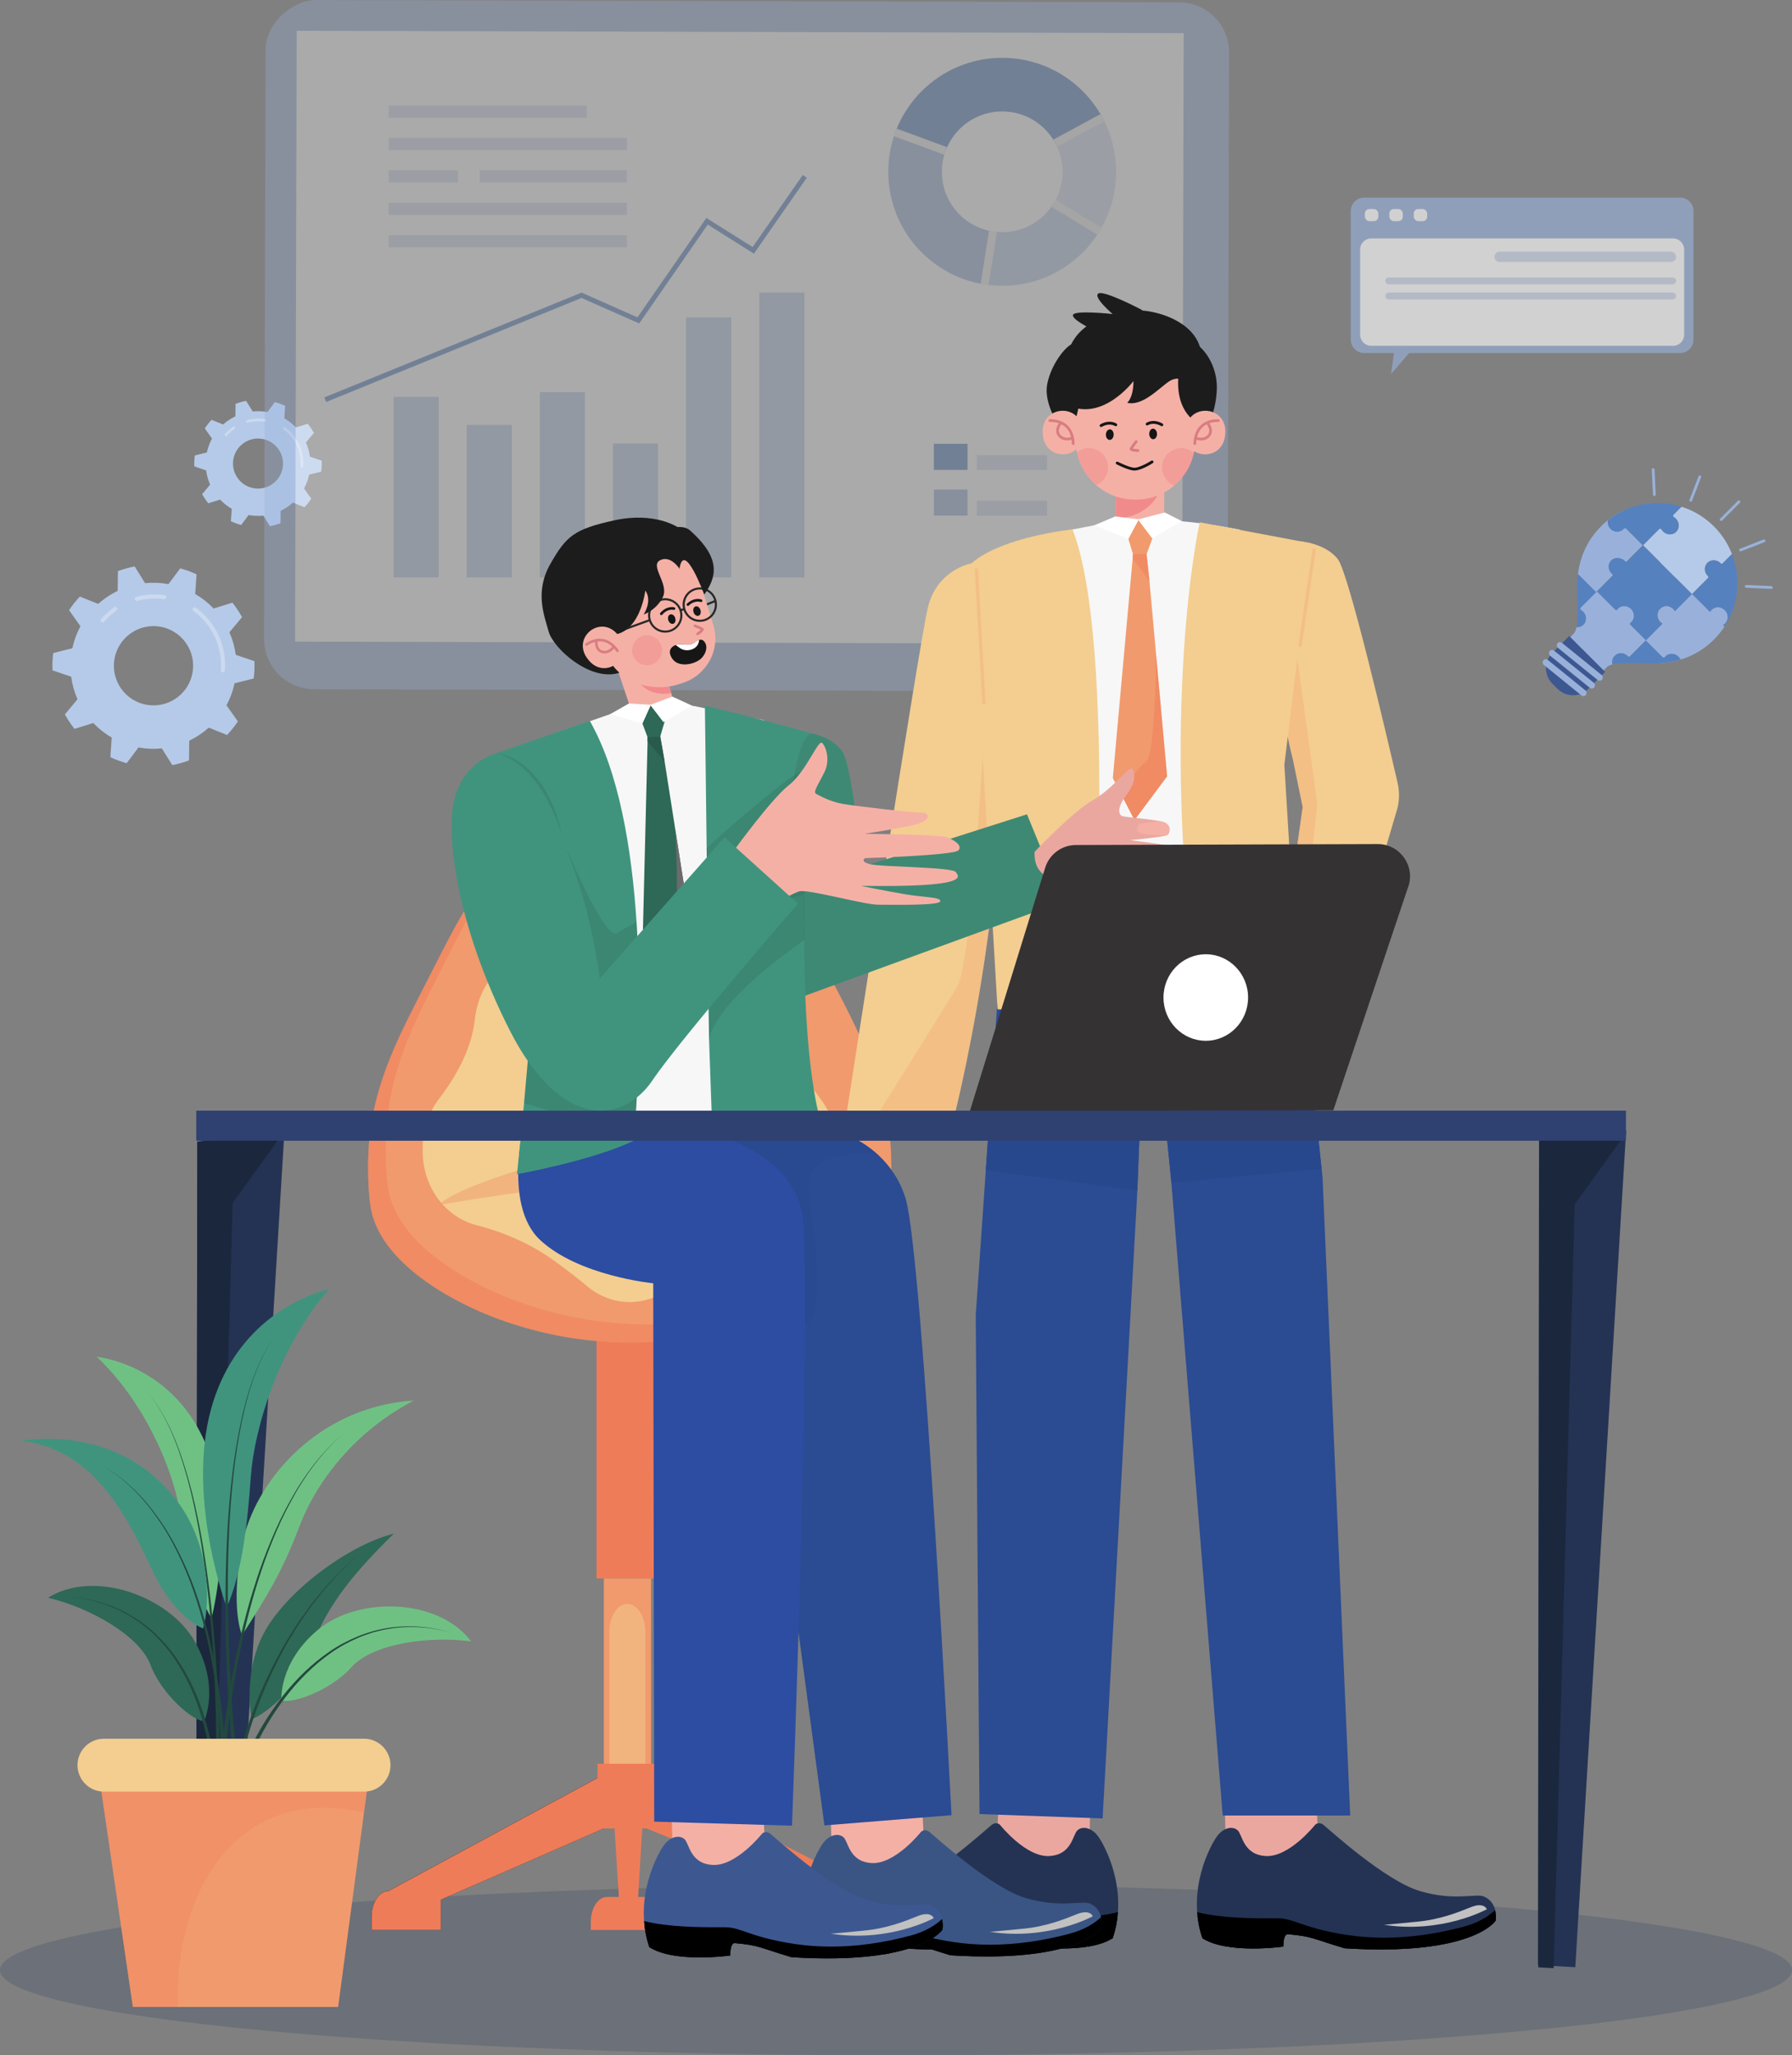 <?xml version="1.0" encoding="UTF-8"?>
<svg xmlns="http://www.w3.org/2000/svg" xmlns:xlink="http://www.w3.org/1999/xlink" viewBox="0 0 380.39 436.15">
  <rect x="0" y="0" width="380.39" height="436.15" fill="#808080" stroke="none"/>
  <defs>
    <style>
      .cls-1 {
        fill: #c1c1c1;
      }

      .cls-1, .cls-2, .cls-3, .cls-4, .cls-5, .cls-6, .cls-7, .cls-8, .cls-9, .cls-10, .cls-11, .cls-12, .cls-13, .cls-14, .cls-15, .cls-16, .cls-17, .cls-18, .cls-19, .cls-20, .cls-21, .cls-22, .cls-23, .cls-24, .cls-25, .cls-26, .cls-27, .cls-28, .cls-29, .cls-30, .cls-31, .cls-32, .cls-33, .cls-34, .cls-35, .cls-36, .cls-37, .cls-38, .cls-39, .cls-40 {
        stroke-width: 0px;
      }

      .cls-2 {
        fill: #f18a8b;
      }

      .cls-41 {
        opacity: .5;
      }

      .cls-3 {
        fill: #353234;
      }

      .cls-4 {
        fill: #295b4c;
      }

      .cls-5 {
        fill: #ef7c59;
      }

      .cls-6 {
        fill: #6fc183;
      }

      .cls-42 {
        isolation: isolate;
      }

      .cls-7 {
        fill: #3a5584;
      }

      .cls-43 {
        opacity: .33;
      }

      .cls-8 {
        fill: #f3ce90;
      }

      .cls-9 {
        fill: #f7f7f7;
      }

      .cls-11 {
        fill: #1b273d;
      }

      .cls-44 {
        opacity: .64;
      }

      .cls-12 {
        fill: #d87d82;
      }

      .cls-13 {
        fill: #28488e;
      }

      .cls-14 {
        fill: none;
      }

      .cls-15 {
        fill: #6b6b6b;
      }

      .cls-16 {
        fill: #ddd;
      }

      .cls-17 {
        fill: #3d5891;
      }

      .cls-45 {
        clip-path: url(#clippath-1);
      }

      .cls-18 {
        fill: #161616;
      }

      .cls-19 {
        fill: #132c54;
      }

      .cls-20 {
        fill: #2c4da2;
      }

      .cls-21 {
        fill: #545454;
      }

      .cls-22 {
        fill: #40947e;
      }

      .cls-23 {
        fill: #99b1da;
      }

      .cls-46 {
        opacity: .19;
      }

      .cls-24 {
        fill: #fff;
      }

      .cls-47 {
        opacity: .3;
      }

      .cls-25 {
        fill: #22493d;
      }

      .cls-26 {
        fill: #3e8974;
      }

      .cls-27 {
        fill: #243354;
      }

      .cls-28 {
        fill: #2f4171;
      }

      .cls-48 {
        clip-path: url(#clippath);
      }

      .cls-29 {
        fill: #f1f1f1;
      }

      .cls-30 {
        fill: #eaa7a0;
      }

      .cls-31 {
        fill: #444;
      }

      .cls-49 {
        mix-blend-mode: overlay;
      }

      .cls-32 {
        fill: #282828;
      }

      .cls-33 {
        fill: #d1dbed;
      }

      .cls-34 {
        fill: #1c1c1c;
      }

      .cls-35 {
        fill: #f5b0a6;
      }

      .cls-36 {
        fill: #b5cae8;
      }

      .cls-37 {
        fill: #5681bf;
      }

      .cls-38 {
        fill: #2b4b93;
      }

      .cls-39 {
        fill: #2e6857;
      }

      .cls-40 {
        fill: #f19a6d;
      }
    </style>
    <clipPath id="clippath">
      <path class="cls-14" d="M339.81,111.73c6.62-6.64,17.36-6.65,24-.03,6.64,6.62,6.65,17.36.03,24-2.64,2.65-5.93,4.24-9.36,4.78h0c-4.29.87-11.66-.65-13.4,1.1l-1.99,2c-.4.4-1.04.4-1.44,0l-1.93-1.93-1.77-1.77-1.93-1.93c-.4-.4-.4-1.04,0-1.44l1.99-2c1.74-1.75.2-9.11,1.06-13.41h0c.53-3.43,2.11-6.73,4.75-9.37Z"></path>
    </clipPath>
    <clipPath id="clippath-1">
      <path class="cls-14" d="M212.74,12.27c-13.36,0-24.19,10.83-24.19,24.19s10.83,24.19,24.19,24.19,24.19-10.83,24.19-24.19-10.83-24.19-24.19-24.19ZM212.74,49.27c-7.08,0-12.81-5.74-12.81-12.81s5.74-12.81,12.81-12.81,12.81,5.74,12.81,12.81-5.74,12.81-12.81,12.81Z"></path>
    </clipPath>
  </defs>
  <g class="cls-42">
    <g id="Layer_2" data-name="Layer 2">
      <g id="Layer_1-2" data-name="Layer 1">
        <g>
          <g>
            <path class="cls-36" d="M66.63,91.87c-.24-.44-.51-.87-.81-1.29-.16-.22-.32-.44-.49-.65l-2.52.78c-.74-.78-1.57-1.43-2.46-1.95l.18-2.63c-.71-.33-1.44-.6-2.18-.81l-1.58,2.12c-1.03-.19-2.08-.23-3.13-.13l-1.4-2.24c-.76.14-1.51.35-2.24.63l-.03,2.64c-.55.27-1.09.58-1.61.94-.35.25-.69.51-1,.8l-2.45-.99c-.54.57-1.02,1.18-1.44,1.82l1.53,2.16c-.5.93-.87,1.92-1.09,2.94l-2.56.64c-.1.77-.13,1.55-.1,2.32l2.5.85c.14,1.03.42,2.04.85,3.02l-1.69,2.02c.24.44.51.87.81,1.29.16.22.32.44.49.65l2.52-.78c.74.78,1.57,1.43,2.46,1.95l-.18,2.63c.71.33,1.44.6,2.18.81l1.58-2.12c1.03.19,2.08.23,3.13.13l1.4,2.24c.76-.14,1.51-.35,2.24-.63l.03-2.64c.55-.27,1.09-.58,1.61-.94.35-.25.69-.51,1-.8l2.45.99c.54-.57,1.02-1.18,1.44-1.82l-1.53-2.16c.5-.93.87-1.92,1.09-2.94l2.56-.64c.1-.77.13-1.55.1-2.32l-2.5-.85c-.14-1.03-.42-2.04-.85-3.02l1.69-2.02ZM57.83,102.71c-2.4,1.69-5.71,1.12-7.4-1.28-1.69-2.4-1.12-5.71,1.28-7.4,2.4-1.69,5.71-1.12,7.4,1.28s1.12,5.71-1.28,7.4Z"></path>
            <g class="cls-47">
              <path class="cls-24" d="M64.22,99.21c-.05.04-.11.05-.18.05-.15-.01-.26-.14-.25-.29.16-2.06-.4-4.13-1.6-5.82-.57-.81-1.27-1.51-2.06-2.09-.12-.09-.15-.26-.06-.38.09-.12.26-.15.38-.06.85.61,1.58,1.36,2.19,2.22,1.27,1.8,1.87,3.99,1.7,6.18,0,.08-.05.16-.12.2Z"></path>
            </g>
            <g class="cls-47">
              <path class="cls-24" d="M56.37,89.42c-.05.04-.12.06-.2.05-1.21-.17-2.42-.1-3.59.22-.15.04-.3-.05-.34-.19-.04-.15.05-.3.19-.34,1.24-.34,2.53-.42,3.81-.24.15.02.25.16.23.31-.01.08-.05.14-.11.19Z"></path>
            </g>
            <g class="cls-47">
              <path class="cls-24" d="M48.12,92.52c-.1.07-.24.07-.34-.02-.11-.1-.13-.27-.03-.39.51-.59,1.09-1.12,1.73-1.57.12-.09.29-.06.38.07s.06.29-.07.38c-.6.43-1.15.92-1.63,1.48-.02.02-.03.03-.05.05Z"></path>
            </g>
          </g>
          <g>
            <path class="cls-36" d="M51.38,130.96c-.38-.7-.81-1.38-1.28-2.05-.25-.35-.5-.69-.77-1.02l-3.99,1.24c-1.17-1.23-2.48-2.26-3.9-3.08l.28-4.17c-1.12-.53-2.28-.95-3.46-1.28l-2.5,3.35c-1.63-.3-3.3-.37-4.96-.2l-2.22-3.55c-1.2.23-2.39.56-3.55,1l-.05,4.19c-.88.42-1.73.92-2.55,1.5-.56.39-1.09.82-1.59,1.26l-3.89-1.56c-.85.91-1.62,1.87-2.29,2.89l2.42,3.42c-.8,1.47-1.37,3.04-1.72,4.66l-4.06,1.02c-.16,1.22-.21,2.45-.15,3.68l3.96,1.34c.21,1.63.66,3.24,1.34,4.79l-2.68,3.21c.38.7.81,1.38,1.28,2.05.25.35.5.69.77,1.02l3.99-1.24c1.17,1.23,2.48,2.26,3.9,3.08l-.28,4.17c1.12.53,2.28.95,3.46,1.28l2.5-3.35c1.63.3,3.3.37,4.96.2l2.22,3.55c1.2-.23,2.39-.56,3.55-1l.05-4.19c.88-.42,1.73-.92,2.55-1.5.56-.39,1.09-.82,1.59-1.26l3.89,1.56c.85-.91,1.62-1.87,2.29-2.89l-2.42-3.42c.8-1.47,1.37-3.04,1.72-4.66l4.06-1.02c.16-1.22.21-2.45.15-3.68l-3.96-1.34c-.21-1.63-.66-3.24-1.34-4.79l2.68-3.21ZM37.43,148.15c-3.8,2.68-9.04,1.77-11.72-2.03-2.68-3.8-1.77-9.04,2.03-11.72,3.8-2.68,9.04-1.77,11.72,2.03,2.68,3.8,1.77,9.04-2.03,11.72Z"></path>
            <g class="cls-47">
              <path class="cls-24" d="M47.55,142.6c-.08.06-.18.09-.28.08-.24-.02-.42-.23-.4-.47.26-3.27-.64-6.55-2.53-9.23-.91-1.29-2.01-2.4-3.27-3.31-.19-.14-.24-.41-.1-.61.14-.19.41-.24.6-.1,1.34.97,2.51,2.15,3.47,3.51,2.01,2.85,2.96,6.33,2.69,9.8-.01.13-.08.25-.18.32Z"></path>
            </g>
            <g class="cls-47">
              <path class="cls-24" d="M35.12,127.08c-.09.06-.2.09-.31.07-1.92-.27-3.83-.15-5.69.35-.23.06-.47-.07-.53-.3-.06-.23.07-.47.3-.53,1.97-.54,4-.66,6.04-.38.24.03.4.25.37.49-.02.12-.09.23-.18.29Z"></path>
            </g>
            <g class="cls-47">
              <path class="cls-24" d="M22.05,132c-.16.11-.38.11-.53-.03-.18-.16-.2-.43-.05-.61.8-.93,1.72-1.77,2.74-2.49.2-.14.47-.09.6.1s.09.47-.1.6c-.96.67-1.83,1.46-2.58,2.34-.02.03-.05.05-.08.07Z"></path>
            </g>
          </g>
          <g>
            <g>
              <g>
                <path class="cls-23" d="M369.13,106.48l-3.77,3.78,3.77-3.78Z"></path>
                <path class="cls-23" d="M365.36,110.54c-.07,0-.15-.03-.21-.08-.11-.11-.11-.3,0-.41l3.77-3.78c.11-.11.3-.11.41,0,.11.11.11.3,0,.41l-3.77,3.78c-.06.06-.13.09-.21.09Z"></path>
              </g>
              <g>
                <g>
                  <path class="cls-23" d="M374.44,114.77l-4.97,1.93,4.97-1.93Z"></path>
                  <path class="cls-23" d="M369.47,117c-.12,0-.23-.07-.27-.19-.06-.15.02-.32.17-.38l4.97-1.93c.15-.06.32.02.38.17.06.15-.02.32-.17.38l-4.97,1.93s-.07.02-.11.02Z"></path>
                </g>
                <g>
                  <path class="cls-23" d="M376.01,124.67l-5.33-.24,5.33.24Z"></path>
                  <path class="cls-23" d="M376.01,124.96s0,0-.01,0l-5.33-.24c-.16,0-.28-.14-.28-.3,0-.16.15-.28.3-.28l5.33.24c.16,0,.28.14.28.3,0,.16-.14.28-.29.28Z"></path>
                </g>
                <g>
                  <path class="cls-23" d="M360.82,101.19l-1.92,4.98,1.92-4.98Z"></path>
                  <path class="cls-23" d="M358.9,106.46s-.07,0-.1-.02c-.15-.06-.22-.23-.17-.38l1.92-4.98c.06-.15.23-.22.38-.17.15.06.22.23.17.38l-1.92,4.98c-.04.12-.15.19-.27.19Z"></path>
                </g>
                <g>
                  <path class="cls-23" d="M350.91,99.64l.25,5.33-.25-5.33Z"></path>
                  <path class="cls-23" d="M351.17,105.26c-.15,0-.28-.12-.29-.28l-.25-5.33c0-.16.12-.3.28-.3.16,0,.3.12.3.28l.25,5.33c0,.16-.12.3-.28.3,0,0,0,0-.01,0Z"></path>
                </g>
              </g>
            </g>
            <g class="cls-48">
              <path class="cls-37" d="M318.62,125.79l3.7-3.71c.14-.14.13-.36-.02-.47-.2-.16-.37-.36-.51-.61-.36-.67-.29-1.54.18-2.18.79-1.07,2.26-1.19,3.12-.33.05.05.1.11.15.17.11.15.33.15.47.02l3.7-3.71,3.56,3.54s0,0,0,0c.11.11.29.1.4-.02.13-.14.27-.27.45-.37.84-.52,1.93-.41,2.57.29.71.78.66,2.02-.13,2.81-.03.03-.05.05-.08.07-.12.11-.12.29-.02.4h0s3.59,3.58,3.59,3.58l-3.7,3.71c-.14.14-.13.35.01.47.17.14.32.31.44.53.42.76.23,1.94-.43,2.55-.82.76-2.07.77-2.84.01-.04-.04-.08-.09-.12-.13-.12-.14-.33-.15-.47-.02-.67.67-2.86,2.87-3.7,3.71-.26.27-.2-.21-.45-.46l-9.42-9.39-.46-.46Z"></path>
              <path class="cls-23" d="M332.5,107.92c.2-.05.41-.05.62,0,.76.16,1.25.58,1.53,1.08l.26-.26,3.39-3.4,3.83,3.82c.25-.49.73-.88,1.48-1.01.2-.04.42-.02.62.04,1.7.51,2.08,2.37,1.08,3.37-.13.14-.29.24-.45.33l3.83,3.82-9.88,9.92h0s-3.82-3.81-3.82-3.81c-.27.49-.76.89-1.62.96-.2.02-.41,0-.61-.08-1.56-.57-1.89-2.35-.92-3.32.12-.12.26-.22.41-.31l-3.82-3.81,3.39-3.4.21-.28c-.15-.09-.29-.2-.42-.32-1.04-1.04-.76-2.89.92-3.33Z"></path>
              <path class="cls-36" d="M362.57,122.26s-.05-.05-.07-.07c-.76-.76-.81-1.95-.13-2.7.61-.67,1.66-.78,2.46-.29.17.1.31.22.43.36.1.11.28.12.38.01l3.4-3.41-3.31-3.31c-.12-.12-.11-.3.02-.4.13-.1.26-.22.37-.36.53-.69.5-1.71-.08-2.41-.76-.94-2.12-1.02-2.91-.23-.07.07-.13.14-.18.21-.09.13-.28.13-.4.01l-3.89-3.88-3.44,3.45c-.14.14-.09.38.09.48.17.1.33.22.47.37.77.8.77,2.08,0,2.8-.75.7-1.96.66-2.73-.11-.14-.14-.26-.29-.35-.46-.1-.18-.34-.21-.48-.07l-3.44,3.45,3.55,3.55c.13.13.13.34-.01.45-.16.13-.31.3-.43.51-.4.73-.21,1.86.42,2.45.79.73,1.99.73,2.72,0,.04-.04.08-.09.12-.13.11-.14.32-.15.45-.01l3.55,3.55,3.43-3.44c.1-.1.1-.28-.02-.38Z"></path>
              <path class="cls-37" d="M355.77,110.1c-.14-.15-.3-.27-.47-.37-.18-.1-.23-.34-.09-.48l3.44-3.45-3.52-3.52c-.13-.13-.12-.34.02-.45.19-.15.36-.34.49-.59.35-.65.28-1.48-.18-2.09-.76-1.02-2.17-1.14-3-.31-.05.05-.1.11-.14.16-.11.14-.32.15-.45.02l-3.59-3.58-3.44,3.44c-.14.14-.09.37.08.48.24.14.46.34.64.59.51.72.5,1.69-.03,2.35-.73.91-2.08.93-2.92.09-.13-.13-.23-.26-.32-.41-.11-.18-.34-.22-.48-.08l-3.43,3.44,3.55,3.55c.13.13.13.34-.01.45-.16.13-.31.3-.43.51-.43.78-.26,1.82.42,2.45.79.73,1.99.73,2.72,0,.04-.04.08-.09.12-.13.11-.14.32-.15.45-.01l3.55,3.55,3.44-3.45c.14-.14.38-.11.48.07.09.16.21.32.35.46.77.77,1.98.81,2.73.11.77-.72.78-2.01,0-2.8Z"></path>
              <path class="cls-37" d="M379.47,126.26l-3.6-3.28c-.13-.13-.12-.34.02-.45.19-.15.36-.34.49-.59.35-.65.28-1.48-.18-2.09-.76-1.02-2.17-1.14-3-.31-.05.05-.1.11-.14.16-.11.14-.32.15-.45.02l-3.56-3.55-3.4,3.41s0,0,0,0c-.1.1-.28.1-.38-.01-.12-.13-.26-.25-.43-.36-.8-.5-1.85-.38-2.46.29-.68.75-.63,1.94.13,2.7.02.02.05.05.07.07.11.1.12.28.02.38h0s-3.43,3.44-3.43,3.44l3.55,3.55c.13.13.13.34-.01.45-.16.13-.31.3-.43.51-.4.73-.21,1.86.42,2.45.79.73,1.99.74,2.72,0,.04-.04.08-.08.12-.13.11-.14.32-.15.45-.02.64.64,2.73,2.72,3.54,3.53.25.25.21-.18.46-.42l9.01-9.03c.24-.24.74-.46.48-.71Z"></path>
              <path class="cls-37" d="M344.41,118.63c.22.12.39.28.53.45.12.14.33.16.45.03l3.38-3.39,10.39,10.36-3.51,3.89c-.13.13-.21-.38-.33-.53-.16-.2-.36-.37-.61-.51-.66-.38-1.49-.35-2.09.08-.99.71-1.03,2.12-.17,2.99.05.05.68.14.74.19.15.12-.41.29-.53.42l-3.39,3.4-3.56-3.54c-.13-.13-.34-.12-.45.01-.13.16-.3.31-.51.43-.78.43-1.81.27-2.45-.42-.73-.79-.74-1.99-.01-2.72.04-.04.08-.08.13-.12.14-.11.14-.32.01-.45l-3.56-3.54,3.38-3.39c.12-.13.11-.33-.04-.45-.05-.04-.09-.08-.14-.12-.77-.76-.82-1.97-.13-2.72.6-.66,1.63-.78,2.43-.31Z"></path>
              <path class="cls-23" d="M353.37,128.65c.2-.05.41-.05.62,0,.76.16,1.25.58,1.53,1.08l.26-.26,3.39-3.4,3.83,3.82c.25-.49.73-.88,1.48-1.01.2-.04.42-.02.62.04,1.7.51,2.08,2.37,1.08,3.37-.13.14-.29.24-.45.33l3.83,3.82-9.88,9.92h0l-3.82-3.81c-.27.49-.76.89-1.62.96-.2.02-.41,0-.61-.08-1.56-.57-1.89-2.35-.92-3.32.12-.12.26-.22.41-.31l-3.82-3.81,3.39-3.4.21-.28c-.15-.09-.29-.2-.42-.32-1.04-1.04-.76-2.89.92-3.33Z"></path>
              <path class="cls-23" d="M342.89,141.98s-.05-.05-.07-.07c-.76-.76-.81-1.95-.13-2.7.61-.67,1.66-.78,2.46-.29.17.1.31.22.43.36.1.11.28.12.38.01l3.4-3.41-3.31-3.31c-.12-.12-.11-.3.02-.4.13-.1.26-.22.37-.36.53-.69.5-1.71-.08-2.41-.76-.94-2.12-1.02-2.91-.22-.07.07-.13.14-.18.21-.09.13-.28.13-.4.01l-3.89-3.88-3.44,3.45c-.14.14-.09.38.09.48.17.1.33.22.47.37.77.8.77,2.08,0,2.8-.75.7-1.96.66-2.73-.11-.14-.14-.26-.29-.35-.46-.1-.18-.34-.21-.48-.07l-3.44,3.45,3.55,3.55c.13.13.13.34-.01.45-.16.13-.31.3-.43.51-.4.73-.21,1.86.42,2.45.79.73,1.99.73,2.72,0,.04-.04.08-.09.12-.13.11-.14.32-.15.45-.01l3.55,3.55,3.43-3.44c.1-.1.1-.28-.02-.38Z"></path>
              <path class="cls-37" d="M359.67,146.18l-3.48-3.47c-.13-.13-.12-.34.02-.45.19-.15.36-.34.49-.59.35-.65.28-1.48-.18-2.09-.76-1.02-2.17-1.14-3-.31-.05.05-.1.11-.14.16-.11.14-.32.15-.45.02l-3.56-3.55-3.4,3.41s0,0,0,0c-.1.1-.28.1-.38-.01-.12-.13-.26-.25-.43-.36-.8-.5-1.85-.38-2.46.29-.68.75-.63,1.94.13,2.7.02.02.05.05.07.07.11.1.12.28.02.38h0l-3.43,3.44,3.55,3.55c.13.13.13.34-.01.45-.16.13-.31.3-.43.51-.4.73-.21,1.86.42,2.45.79.73,1.99.74,2.72,0,.04-.04.08-.08.12-.13.11-.14.32-.15.45-.02.64.64,2.75,2.74,3.56,3.55,0,0,.19-.2.44-.44l9.01-9.03c.24-.24.61-.27.36-.52Z"></path>
            </g>
            <g>
              <path class="cls-17" d="M340.74,142.59l-7.65-7.63-3.64,3.65c-.59.6-1.01,1.35-1.19,2.17h0c-.34,1.55.13,3.17,1.25,4.29l1.12,1.12c1.13,1.12,2.75,1.59,4.3,1.24h0c.82-.18,1.57-.6,2.16-1.19l3.64-3.65Z"></path>
              <path class="cls-23" d="M330.64,137.42s.04.04.07.06l8.44,6.83c.29.23.7.18.93-.12.23-.3.17-.73-.11-.96l-8.44-6.83c-.29-.23-.7-.18-.93.12-.21.27-.18.66.04.9Z"></path>
              <path class="cls-23" d="M328.98,139.08s.04.04.07.06l8.44,6.83c.29.23.7.18.93-.12.23-.3.17-.73-.11-.96l-8.44-6.83c-.29-.23-.7-.18-.93.12-.21.27-.18.66.04.9Z"></path>
              <path class="cls-23" d="M327.64,141.04s.04.04.07.06l8,6.48c.29.23.7.18.93-.12.23-.3.17-.73-.11-.96l-8-6.48c-.29-.23-.7-.18-.93.12-.21.27-.18.66.04.9Z"></path>
            </g>
          </g>
          <g class="cls-43">
            <g>
              <rect class="cls-23" x="85.34" y="-28.9" width="146.26" height="204.53" rx="10.65" ry="10.65" transform="translate(84.7 231.65) rotate(-89.85)"></rect>
              <rect class="cls-24" x="92.14" y="-22.55" width="129.61" height="188.28" transform="translate(84.95 228.35) rotate(-89.85)"></rect>
            </g>
            <g>
              <rect class="cls-33" x="82.49" y="22.39" width="42.05" height="2.58"></rect>
              <rect class="cls-33" x="82.49" y="29.26" width="50.59" height="2.58"></rect>
              <rect class="cls-33" x="101.82" y="36.14" width="31.25" height="2.58"></rect>
              <rect class="cls-33" x="82.49" y="36.14" width="14.73" height="2.58"></rect>
              <rect class="cls-33" x="82.49" y="43.02" width="50.59" height="2.58"></rect>
              <rect class="cls-33" x="82.49" y="49.9" width="50.59" height="2.58"></rect>
            </g>
            <g>
              <polygon class="cls-37" points="69.24 85.3 68.85 84.33 123.45 62.09 135.32 67.34 149.94 46.25 159.76 52.42 170.41 37.12 171.26 37.72 160.04 53.83 150.23 47.66 135.69 68.64 123.44 63.23 69.24 85.3"></polygon>
              <g>
                <rect class="cls-36" x="83.54" y="84.21" width="9.58" height="38.32"></rect>
                <rect class="cls-36" x="99.06" y="90.16" width="9.58" height="32.37"></rect>
                <rect class="cls-36" x="114.59" y="83.22" width="9.58" height="39.31"></rect>
                <rect class="cls-36" x="130.11" y="94.12" width="9.58" height="28.41"></rect>
                <rect class="cls-36" x="145.64" y="67.36" width="9.58" height="55.17"></rect>
                <rect class="cls-36" x="161.17" y="62.08" width="9.58" height="60.45"></rect>
              </g>
            </g>
            <g>
              <rect class="cls-37" x="198.23" y="94.18" width="7.15" height="5.54"></rect>
              <rect class="cls-23" x="198.23" y="103.88" width="7.15" height="5.54"></rect>
              <rect class="cls-33" x="207.35" y="106.27" width="14.91" height="3.15"></rect>
              <rect class="cls-33" x="207.35" y="96.57" width="14.91" height="3.15"></rect>
            </g>
            <g class="cls-45">
              <path class="cls-36" d="M234.6,49.83l-21.86-13.37-3.95,25.32c10.27,1.62,20.45-3.19,25.81-11.95Z"></path>
              <path class="cls-33" d="M234.62,49.8c.06-.1.14-.23.13-.22,4.62-7.73,4.8-17.34.57-25.22-7.74,4.05-3.13,1.59-22.58,12.11,21.9,13.39,18.5,11.32,21.88,13.34Z"></path>
              <path class="cls-37" d="M189.45,28.1l24.03,8.85,22.54-12.19c-10.54-19.5-38.93-17.16-46.57,3.33Z"></path>
              <path class="cls-23" d="M208.79,61.78l3.95-25.32-24.03-8.85c-5.71,15.32,4.43,31.7,20.08,34.17Z"></path>
              <path class="cls-29" d="M235.76,49.54c4.34-7.64,4.59-17.06.66-24.92h.01s-.4-.76-.4-.76c0-.02-.02-.03-.03-.04l-.33-.62h-.01c-2.55-4.43-6.19-7.96-10.56-10.24-4.28-2.23-9.15-3.23-14.09-2.89-10.27.71-18.93,6.99-22.79,16.44h-.01s-.3.79-.3.79l-.3.8h.01c-2.42,7.18-1.62,15.01,2.24,21.61,3.92,6.71,10.43,11.32,17.95,12.76h0s.84.15.84.15c0,0,.84.13.84.13h0c1.09.12,2.18.19,3.26.19,3.82,0,7.61-.84,11.13-2.48,4.51-2.1,8.3-5.38,11-9.52h.02s.17-.26.17-.26c0,0,.27-.44.27-.44.04-.07.09-.15.12-.2l.02-.03s0-.02.01-.02l.27-.44h-.01ZM233.19,26.43c.5-.26,1.08-.57,1.77-.92,3.6,7.3,3.37,16.04-.64,23.13,0,0-.16-.1-.16-.1-.89-.53-1.28-.76-3.06-1.84l-16.65-10.18,13.83-7.48c2.03-1.09,2.86-1.53,4.92-2.61ZM189.82,27.11c3.62-8.82,11.71-14.67,21.31-15.33,9.48-.66,18.21,3.98,22.99,12.16l-6.66,3.6c-1.37.74-3.3,1.78-6.51,3.52-2.06,1.12-4.65,2.52-7.98,4.31l-.21.11-.67-.41-.04.23-10.53-3.88-11.71-4.32ZM191.34,48.86c-3.6-6.16-4.35-13.46-2.11-20.16l15.83,5.83,6.74,2.48-3.71,23.77c-7.01-1.35-13.08-5.67-16.74-11.93ZM209.76,61.06l3.62-23.2,9.43,5.77c3.8,2.33,5.98,3.66,7.35,4.49l3.26,1.99c-5.19,7.88-14.32,12.1-23.66,10.95Z"></path>
            </g>
          </g>
          <g class="cls-46">
            <ellipse class="cls-19" cx="190.2" cy="418.05" rx="190.2" ry="18.1"></ellipse>
          </g>
          <g class="cls-44">
            <g>
              <path class="cls-23" d="M289.58,41.93h67.05c1.57,0,2.85,1.28,2.85,2.85v27.29c0,1.57-1.28,2.85-2.85,2.85h-67.05c-1.57,0-2.85-1.28-2.85-2.85v-27.29c0-1.57,1.28-2.85,2.85-2.85Z"></path>
              <path class="cls-24" d="M291.06,50.6h64.1c1.29,0,2.34,1.05,2.34,2.34v18.1c0,1.29-1.05,2.34-2.34,2.34h-64.1c-1.29,0-2.34-1.05-2.34-2.34v-18.1c0-1.29,1.05-2.34,2.34-2.34Z"></path>
              <g>
                <rect class="cls-24" x="289.73" y="44.36" width="2.85" height="2.57" rx=".95" ry=".95"></rect>
                <rect class="cls-24" x="294.92" y="44.36" width="2.85" height="2.57" rx=".95" ry=".95"></rect>
                <rect class="cls-24" x="300.1" y="44.36" width="2.85" height="2.57" rx=".95" ry=".95"></rect>
              </g>
              <path class="cls-33" d="M354.7,55.59h-36.38c-.6,0-1.09-.49-1.09-1.09s.49-1.09,1.09-1.09h36.38c.6,0,1.09.49,1.09,1.09s-.49,1.09-1.09,1.09Z"></path>
              <path class="cls-33" d="M355.05,60.35h-60.24c-.41,0-.74-.33-.74-.74s.33-.74.74-.74h60.24c.41,0,.74.33.74.74s-.33.74-.74.74Z"></path>
              <path class="cls-33" d="M355.05,63.55h-60.24c-.41,0-.74-.33-.74-.74s.33-.74.74-.74h60.24c.41,0,.74.33.74.74s-.33.74-.74.74Z"></path>
            </g>
            <polygon class="cls-23" points="295.97 74.44 295.27 79.37 299.91 74 295.97 74.44"></polygon>
          </g>
          <g>
            <g>
              <rect class="cls-5" x="126.63" y="277.89" width="13.12" height="57.07"></rect>
              <rect class="cls-40" x="128.18" y="334.95" width="10.03" height="53.05"></rect>
              <path class="cls-10" d="M128.18,388l-1.34-10.72-44.42,24.02c-1.95,0-3.54,2.44-3.54,5.46v2.78h14.68v-6.42l34.61-15.13Z"></path>
              <g class="cls-41">
                <path class="cls-8" d="M136.97,384.49h-7.61v-38.25c0-3.24,1.7-5.87,3.81-5.87h0c2.1,0,3.81,2.63,3.81,5.87v38.25Z"></path>
              </g>
              <path class="cls-5" d="M186.47,405.3c-.03-3.01-1.65-5.41-3.6-5.36l-43.56-22.23v-3.44h-12.47v3.02l-44.42,24.02c-1.95,0-3.54,2.44-3.54,5.46v2.78h14.68v-6.42l34.61-15.13h2.28l.91,14.55h-2.52c-1.89,0-3.43,2.37-3.43,5.28v1.72h16.11v-1.72c0-2.92-1.53-5.28-3.43-5.28h-2.63l.86-14.55h.93l34.49,14.06v6.42h14.75l-.03-3.18Z"></path>
            </g>
            <path class="cls-40" d="M147.46,172.8c4.38,2.51,7.45,4.94,11.32,8.36,8.07,7.41,10.66,13.14,13.42,18.39,7.91,15.51,14.65,26.4,16.51,40.12.9,6.64.41,14.13-.07,16.72-2.05,11.33-16.62,18.7-16.11,18.39-3.8,2.34-9.64,4.62-9.59,4.6-.94.16-25.98,12.04-57.4.42-9.77-3.61-24.73-11.85-26.82-23.4-.49-2.65-.98-10.01-.07-16.72,1.33-9.83,5.16-18.09,9.58-26.75,9.37-18.27,11.49-23.63,20.35-31.76,3.79-3.4,7.05-5.92,11.32-8.36,8.9-5.09,19.27-4.67,27.57,0Z"></path>
            <g class="cls-41">
              <path class="cls-5" d="M176.26,270.94c-3.8,2.34-9.64,4.62-9.59,4.6-.94.16-25.98,12.04-57.4.42-9.77-3.61-24.73-11.85-26.82-23.41-.49-2.65-.98-10.01-.07-16.72,1.33-9.83,5.16-18.09,9.58-26.75,7.54-14.72,10.39-21.05,15.84-27.21-8.22,7.74-10.49,13.32-19.58,31.05-4.42,8.66-8.25,16.92-9.58,26.75-.91,6.71-.42,14.07.07,16.72,2.09,11.56,17.06,19.79,26.82,23.4,31.42,11.63,56.45-.25,57.4-.42-.06.02,5.78-2.26,9.59-4.6-.35.21,6.62-3.31,11.57-9.3-4.11,3.62-8.1,5.63-7.83,5.47Z"></path>
            </g>
            <path class="cls-8" d="M174.16,233.17c-5.3-6.94-7.15-12.66-7.59-16.81-.49-4.63-2.66-8.9-6.19-11.54-5.54-4.15-9.72-9.97-12.38-14.41-2.26-3.77-5.93-6.23-10.02-6.97-.41-.07-.78-.16-1.12-.24-2.09-.53-4.27-.53-6.36,0-.34.09-.72.17-1.12.24-4.09.74-7.76,3.2-10.02,6.97-2.66,4.44-6.84,10.26-12.38,14.41-3.53,2.65-5.7,6.91-6.19,11.54-.44,4.15-2.29,9.87-7.59,16.81-2.24,2.93-3.51,6.59-3.48,10.4,0,.2,0,.41,0,.62-.04,7.5,4.64,14.02,11.35,15.77,5.24,1.36,11.13,3.65,16.44,7.49,2.88,2.08,5.26,3.93,7.22,5.56,5.29,4.39,12.61,4.39,17.9,0,1.96-1.63,4.34-3.48,7.22-5.56,5.32-3.84,11.2-6.13,16.44-7.49,6.72-1.75,11.4-8.27,11.35-15.77,0-.21,0-.41,0-.62.03-3.81-1.24-7.47-3.48-10.4Z"></path>
            <g class="cls-41">
              <path class="cls-40" d="M93.11,255.73s.38-.07,1.06-.19c5.53-.96,31.12-5.26,40.89-4.23,10.97,1.15,21.77-2.31,30.62.96,8.85,3.27,10.9,4.61,10.9,4.61,0,0-10.53-8.54-27.35-10.7-16.82-2.17-19.66-2.17-22.31-2.17s-29.56,7.11-33.81,11.72Z"></path>
            </g>
          </g>
          <g>
            <g>
              <g>
                <path class="cls-30" d="M212.01,382.1c0,.62-.62,11.72-.62,11.72l19.77,1.09.31-13.12-19.46.31Z"></path>
                <g>
                  <path class="cls-27" d="M210.38,387.35c-1.26,1.01-13.01,11.78-20.38,13.95-7.37,2.17-11.87.44-13.54,1.14-3.21,1.35-2.5,5.15-2.5,5.15,0,0,4.77,7.55,32.05,5.84,7-2.1,6.86-2.53,12.05-2.99,1.03,0,.95,2.63.95,2.63,0,0,11.81,1.68,17.18-1.78,3.49-10.27-1.76-19.83-3.13-21.66-1.37-1.83-3.25-2.17-4.32-1.26-1.07.91-1.15,5.26-6.07,5.49-4.92.23-10.31-6.52-10.31-6.52,0,0-.73-1.01-1.99,0Z"></path>
                  <path class="cls-31" d="M188.4,413.05l-.52-.13c.06-.23.11-.46.16-.69l.52.11c-.05.23-.1.47-.16.7Z"></path>
                  <path class="cls-10" d="M237.07,405.82c-4.93,1.26-12.44,1.26-14.91,1.26h-2.07c-1.5,0-2.72.42-4.4,1-2.14.74-5.07,1.76-10.44,2.56-2.43.36-4.97.54-7.57.55-5.4,0-11.07-.78-16.84-2.31-3.32-.88-5.33-2.26-6.44-3.25l-.34-.31c-.29,1.2-.09,2.27-.09,2.27,0,0,4.77,7.55,32.05,5.84,7-2.1,6.86-2.53,12.05-2.99,1.03,0,.95,2.63.95,2.63,0,0,11.81,1.68,17.18-1.78.64-1.88.98-3.74,1.11-5.54l-.24.06Z"></path>
                  <path class="cls-10" d="M236.19,411.29c.55-1.62.88-3.23,1.05-4.78-5.6,1.43-14.17,1.28-17.15,1.28-3.2,0-5.15,2.14-14.74,3.56-9.59,1.43-18.65-.18-24.69-1.78-3.44-.91-5.55-2.35-6.74-3.41-.07.82.04,1.43.04,1.43,0,0,4.77,7.55,32.05,5.84,7-2.1,6.86-2.53,12.05-2.99,1.03,0,.95,2.63.95,2.63,0,0,11.81,1.68,17.18-1.78Z"></path>
                  <g class="cls-49">
                    <path class="cls-1" d="M175.82,405.14s.56-1.57,3.41-.42c2.75,1.11,6.6,2.64,11.46,3.08,4.97.45,6.61.68,7.08.63-12.49,1.97-21.95-3.28-21.95-3.28Z"></path>
                  </g>
                </g>
              </g>
              <g>
                <path class="cls-30" d="M279.42,382.1c0,.62.62,11.72.62,11.72l-19.77,1.09-.31-13.12,19.46.31Z"></path>
                <g>
                  <path class="cls-27" d="M281.05,387.35c1.26,1.01,13.01,11.78,20.38,13.95,7.37,2.17,11.87.44,13.54,1.14,3.21,1.35,2.5,5.15,2.5,5.15,0,0-4.77,7.55-32.05,5.84-7-2.1-6.86-2.53-12.05-2.99-1.03,0-.95,2.63-.95,2.63,0,0-11.81,1.68-17.18-1.78-3.49-10.27,1.76-19.83,3.13-21.66,1.37-1.83,3.25-2.17,4.32-1.26,1.07.91,1.15,5.26,6.07,5.49,4.92.23,10.31-6.52,10.31-6.52,0,0,.73-1.01,1.99,0Z"></path>
                  <path class="cls-31" d="M303.03,413.05l.52-.13c-.06-.23-.11-.46-.16-.69l-.52.11c.05.23.1.47.16.7Z"></path>
                  <path class="cls-10" d="M254.36,405.82c4.93,1.26,12.44,1.26,14.91,1.26h2.07c1.5,0,2.72.42,4.4,1,2.14.74,5.07,1.76,10.44,2.56,2.43.36,4.97.54,7.57.55,5.4,0,11.07-.78,16.84-2.31,3.32-.88,5.33-2.26,6.44-3.25l.34-.31c.29,1.2.09,2.27.09,2.27,0,0-4.77,7.55-32.05,5.84-7-2.1-6.86-2.53-12.05-2.99-1.03,0-.95,2.63-.95,2.63,0,0-11.81,1.68-17.18-1.78-.64-1.88-.98-3.74-1.11-5.54l.24.06Z"></path>
                  <path class="cls-10" d="M255.24,411.29c-.55-1.62-.88-3.23-1.05-4.78,5.6,1.43,14.17,1.28,17.15,1.28,3.2,0,5.15,2.14,14.74,3.56,9.59,1.43,18.65-.18,24.69-1.78,3.44-.91,5.55-2.35,6.74-3.41.07.82-.04,1.43-.04,1.43,0,0-4.77,7.55-32.05,5.84-7-2.1-6.86-2.53-12.05-2.99-1.03,0-.95,2.63-.95,2.63,0,0-11.81,1.68-17.18-1.78Z"></path>
                  <g class="cls-49">
                    <path class="cls-1" d="M315.61,405.14s-.56-1.57-3.41-.42c-2.75,1.11-6.6,2.64-11.46,3.08-4.97.45-6.61.68-7.08.63,12.49,1.97,21.95-3.28,21.95-3.28Z"></path>
                  </g>
                </g>
              </g>
              <g>
                <g>
                  <polygon class="cls-38" points="286.61 385.26 259.55 385.26 248.65 251 247.53 239.71 246.74 231.63 242.26 231.22 242.07 236.15 241.43 252.63 234.05 385.88 207.92 384.95 207.12 279.15 209.26 248.34 209.93 238.54 212.33 203.86 228.41 203.98 275.93 204.33 279.73 240.37 280.54 248.03 280.74 249.89 286.61 385.26"></polygon>
                  <polygon class="cls-21" points="212.09 205.37 275.98 205.3 275.98 197.72 212.33 197.82 212.09 205.37"></polygon>
                </g>
                <polygon class="cls-13" points="242.07 236.15 241.43 252.63 209.26 248.34 209.93 238.54 242.07 236.15"></polygon>
                <polygon class="cls-13" points="280.54 248.03 248.65 251 247.53 239.71 279.73 240.37 280.54 248.03"></polygon>
              </g>
            </g>
            <g>
              <path class="cls-8" d="M296.51,171.94l-8.48,28.73-15.55-.78,4.04-28.64-2.09-10.17s-1.07-4.01-2.06-9.76c-1.9-11.08-3.51-28.63,3.37-36.47,0,0,5.53.3,8.25,3.82,2.31,2.98,10.33,37.28,12.7,47.55.43,1.9.37,3.86-.17,5.73Z"></path>
              <g class="cls-47">
                <path class="cls-40" d="M272.48,199.89l4.04-28.64-2.09-10.17s-1.07-4.01-2.06-9.76c1.47-8.57,2.58-14.71,2.58-14.71l4.67,33.94-2.62,24,11.03,6.13-15.55-.78Z"></path>
              </g>
              <g>
                <path class="cls-8" d="M202.83,235.79l-16.33.39-6.8.16s15.3-99.15,17.24-107.34c1.94-8.19,9.27-9.45,9.27-9.45,1.72,4.16,3.02,8.76,4,13.66,8.09,40.89-7.38,102.59-7.38,102.59Z"></path>
                <g class="cls-47">
                  <path class="cls-40" d="M202.83,235.79l-16.33.39c3.14-5,13.48-21.51,16.68-26.77,3.8-6.23,6.9-76.18,6.9-76.18l.12-.02c8.09,40.89-7.38,102.59-7.38,102.59Z"></path>
                </g>
              </g>
              <g>
                <rect class="cls-35" x="236.84" y="103.7" width="10.29" height="11.08"></rect>
                <path class="cls-2" d="M246.01,104.61c-2.03,4.18-6.69,5.54-9.18,5.31v-5.09l9.18-.22Z"></path>
              </g>
              <path class="cls-35" d="M253.71,79.16v14.26c0,.92-.1,1.82-.29,2.69-.59,2.74-2.08,5.15-4.14,6.9-2.2,1.88-5.05,3.01-8.17,3.01h-.18c-3.14,0-6.02-1.15-8.23-3.06-2.06-1.78-3.54-4.21-4.11-6.98-.17-.83-.26-1.68-.26-2.56v-14.26h25.38Z"></path>
              <path class="cls-12" d="M241.57,95.92s-.01,0-.02,0c-1.47-.08-1.65-.36-1.7-.46-.07-.11-.08-.24-.02-.36.18-.41,1.03-1.45,1.12-1.57.1-.13.29-.15.42-.04s.15.29.04.42c-.28.35-.73.93-.94,1.26.23.07.68.13,1.12.15.16,0,.29.15.28.31,0,.16-.14.28-.3.28Z"></path>
              <g class="cls-41">
                <path class="cls-2" d="M232.71,102.96c-2.06-1.78-3.54-4.21-4.11-6.98.39-.31.85-.57,1.36-.72,2.16-.66,4.44.56,5.09,2.72.61,2.04-.42,4.18-2.34,4.97Z"></path>
              </g>
              <g class="cls-41">
                <path class="cls-2" d="M253.43,96.11c-.59,2.74-2.08,5.15-4.14,6.9-1.14-.43-2.08-1.37-2.46-2.64-.65-2.16.56-4.45,2.72-5.11,1.41-.43,2.86-.06,3.89.85Z"></path>
              </g>
              <g>
                <path class="cls-18" d="M234.75,92.2c-.02.62.33,1.13.78,1.15.46.02.85-.47.87-1.09.02-.62-.33-1.13-.78-1.15s-.85.47-.87,1.09Z"></path>
                <path class="cls-18" d="M233.72,90.61c-.1,0-.2-.05-.26-.15-.08-.14-.03-.33.11-.41,1.99-1.14,3.39-.19,3.45-.15.14.09.17.28.08.42-.09.14-.28.17-.42.08-.05-.03-1.17-.76-2.81.18-.05.03-.1.04-.15.04Z"></path>
              </g>
              <g>
                <path class="cls-18" d="M245.6,92.05c.02.62-.33,1.13-.78,1.15-.46.02-.85-.47-.87-1.09-.02-.62.33-1.13.78-1.15s.85.47.87,1.09Z"></path>
                <path class="cls-18" d="M246.63,90.45c-.05,0-.1-.01-.15-.04-1.65-.94-2.77-.21-2.81-.18-.14.09-.32.06-.42-.08-.09-.14-.06-.32.08-.41.06-.04,1.46-.99,3.45.15.14.08.19.27.11.41-.06.1-.16.15-.26.15Z"></path>
              </g>
              <path class="cls-9" d="M236.61,110.63l-16.54,3.21,11.86,100.73,22.38-1.37,8.88-100.79s-15.31-3.28-26.58-1.78Z"></path>
              <path class="cls-8" d="M227.66,112.34s-14.88,1.49-21.45,7.2l5.54,94.65,20.17.38s5.24-78.07-4.26-102.23Z"></path>
              <path class="cls-8" d="M254.67,110.83s-8.86,39.06-.36,102.37l21.17-4.01-2.85-46.89,5.73-46.99-23.69-4.47Z"></path>
              <g>
                <g>
                  <g>
                    <path class="cls-40" d="M236.22,165.12l1.53,2.96,3.07,5.94,6.92-9.27-2.32-25.7-1.42-15.71-.62-5.75c-1.32-1.96-2.9-.01-2.9-.01l-.05.95-4.21,46.59Z"></path>
                    <g class="cls-41">
                      <path class="cls-5" d="M240.49,117.57l-.05.95,3.58,4.81-.62-5.75c-1.32-1.96-2.9-.01-2.9-.01Z"></path>
                    </g>
                    <path class="cls-40" d="M241.66,110.24c-.1.21,2.99,3.91,2.99,3.91l-1.26,3.43h-2.9s-.97-3.24-.97-3.24l2.15-4.1Z"></path>
                  </g>
                  <g>
                    <polygon class="cls-24" points="247.26 108.75 241.59 110.22 244.56 114.24 250.84 110.57 247.26 108.75"></polygon>
                    <polygon class="cls-24" points="241.73 110.22 239.51 114.34 232.33 111.45 236.75 109.58 241.73 110.22"></polygon>
                  </g>
                </g>
                <g class="cls-41">
                  <path class="cls-5" d="M237.75,168.08l3.07,5.94,6.92-9.27-2.32-25.7c-.16,9.28-.63,21.34-2.08,22.5-1.8,1.43-4.44,4.95-5.59,6.54Z"></path>
                </g>
              </g>
              <path class="cls-34" d="M225.35,91.12s-3.96-5.14-3.04-9.69c.92-4.55,4.52-8.88,6.03-8.61,1.51.26,2.14,20.48-2.98,18.3Z"></path>
              <path class="cls-34" d="M256.26,90.85s1.95-3.8,2.04-8.44c.11-5.92-4.06-10.01-5.57-9.75-1.51.26-6.69,14.53,3.53,18.18Z"></path>
              <g>
                <path class="cls-35" d="M221.36,92.17c.47,6.15,9.1,5.37,8.47-.76-.47-6.15-9.1-5.37-8.47.76Z"></path>
                <path class="cls-12" d="M227.82,94.43c-.15,0-.28-.12-.29-.28-.05-1.56-.52-2.76-1.4-3.54-1.36-1.21-3.25-1.07-3.27-1.07-.16.01-.3-.1-.31-.26-.01-.16.1-.3.26-.31.09,0,2.16-.17,3.7,1.21,1.01.9,1.55,2.23,1.6,3.96,0,.16-.12.29-.28.29,0,0,0,0,0,0Z"></path>
                <path class="cls-12" d="M226.54,93.46c-.79,0-1.54-.33-1.97-.92-.57-.77-.5-1.78.21-2.76.09-.13.27-.16.4-.07.13.09.16.27.07.4-.55.77-.63,1.53-.21,2.09.46.62,1.39.86,2.26.56.15-.05.31.03.36.18.05.15-.03.31-.18.36-.31.1-.63.15-.93.15Z"></path>
              </g>
              <g>
                <path class="cls-35" d="M260.08,92.17c-.47,6.15-9.1,5.37-8.47-.76.47-6.15,9.1-5.37,8.47.76Z"></path>
                <path class="cls-12" d="M253.62,94.43s0,0,0,0c-.16,0-.28-.14-.28-.29.05-1.73.59-3.06,1.6-3.96,1.54-1.37,3.61-1.21,3.7-1.21.16.01.27.15.26.31-.01.16-.15.27-.31.26h0s-1.92-.14-3.27,1.07c-.88.79-1.35,1.98-1.4,3.54,0,.16-.13.28-.29.28Z"></path>
                <path class="cls-12" d="M254.91,93.46c-.31,0-.62-.05-.93-.15-.15-.05-.23-.21-.18-.36.05-.15.21-.23.36-.18.87.29,1.8.06,2.26-.56.41-.56.34-1.32-.21-2.09-.09-.13-.06-.31.07-.4.13-.09.31-.06.4.07.7.98.78,1.99.21,2.76-.44.59-1.18.92-1.97.92Z"></path>
              </g>
              <path class="cls-34" d="M253.84,81.45s-3.35-2.06-5.6-.57-5.64,5.35-8.97,4.6c0,0,1.33-1.05,1.33-4.61,0,0-6.86,9.13-14.49,4.82,0,0-.9-2.65.38-9.85,1.48-8.35,11.34-9.89,15.13-9.97,3.98-.09,17.61,3.24,12.23,15.59Z"></path>
              <path class="cls-18" d="M240.82,99.86c-.07,0-.14,0-.21-.01-1.33-.16-3.51-1.28-3.6-1.33-.15-.08-.2-.26-.13-.4.08-.15.26-.2.4-.13.02.01,2.17,1.12,3.39,1.26.97.11,3.01-1.03,3.72-1.48.14-.09.32-.05.41.09.09.14.05.32-.09.41-.26.17-2.51,1.58-3.9,1.58Z"></path>
              <path class="cls-34" d="M242.44,65.79s-8.07-4.26-9.29-3.51c-1.21.75,3.03,4.36,3.03,4.36,0,0-8.24-.9-8.43.22-.19,1.12,5.08,3.52,5.08,3.52,0,0,8.4,2.24,9.61-4.58Z"></path>
              <g class="cls-47">
                <rect class="cls-40" x="266.91" y="126.46" width="21.08" height=".69" transform="translate(111.71 382.9) rotate(-81.65)"></rect>
              </g>
              <g class="cls-47">
                <rect class="cls-40" x="207.71" y="120.64" width=".69" height="28.88" transform="translate(-7.29 11.96) rotate(-3.24)"></rect>
              </g>
            </g>
          </g>
          <g>
            <g>
              <path class="cls-35" d="M195.77,383.59c0,.62.62,11.72.62,11.72l-19.77,1.09-.31-13.12,19.46.31Z"></path>
              <g>
                <path class="cls-7" d="M197.4,388.84c1.26,1.01,13.01,11.78,20.38,13.95,7.37,2.17,11.87.44,13.54,1.14,3.21,1.35,2.5,5.15,2.5,5.15,0,0-4.77,7.55-32.05,5.84-7-2.1-6.86-2.53-12.05-2.99-1.03,0-.95,2.63-.95,2.63,0,0-11.81,1.68-17.18-1.78-3.49-10.27,1.76-19.83,3.13-21.66,1.37-1.83,3.25-2.17,4.32-1.26,1.07.91,1.15,5.26,6.07,5.49,4.92.23,10.31-6.52,10.31-6.52,0,0,.73-1.01,1.99,0Z"></path>
                <path class="cls-31" d="M219.38,414.54l.52-.13c-.06-.23-.11-.46-.16-.69l-.52.11c.05.23.1.47.16.7Z"></path>
                <path class="cls-10" d="M170.72,407.31c4.93,1.26,12.44,1.26,14.91,1.26h2.07c1.5,0,2.72.42,4.4,1,2.14.74,5.07,1.76,10.44,2.56,2.43.36,4.97.54,7.57.55,5.4,0,11.07-.78,16.84-2.31,3.32-.88,5.33-2.26,6.44-3.25l.34-.31c.29,1.2.09,2.27.09,2.27,0,0-4.77,7.55-32.05,5.84-7-2.1-6.86-2.53-12.05-2.99-1.03,0-.95,2.63-.95,2.63,0,0-11.81,1.68-17.18-1.78-.64-1.88-.98-3.74-1.11-5.54l.24.06Z"></path>
                <path class="cls-10" d="M171.59,412.78c-.55-1.62-.88-3.23-1.05-4.78,5.6,1.43,14.17,1.28,17.15,1.28,3.2,0,5.15,2.14,14.74,3.56,9.59,1.43,18.65-.18,24.69-1.78,3.44-.91,5.55-2.35,6.74-3.41.07.82-.04,1.43-.04,1.43,0,0-4.77,7.55-32.05,5.84-7-2.1-6.86-2.53-12.05-2.99-1.03,0-.95,2.63-.95,2.63,0,0-11.81,1.68-17.18-1.78Z"></path>
                <g class="cls-49">
                  <path class="cls-1" d="M231.96,406.63s-.56-1.57-3.41-.42c-2.75,1.11-6.6,2.64-11.46,3.08-4.97.45-6.61.68-7.08.63,12.49,1.97,21.95-3.28,21.95-3.28Z"></path>
                </g>
              </g>
            </g>
            <g>
              <path class="cls-35" d="M162.01,383.99c0,.62.62,11.72.62,11.72l-19.77,1.09-.31-13.12,19.46.31Z"></path>
              <g>
                <path class="cls-17" d="M163.64,389.24c1.26,1.01,13.01,11.78,20.38,13.95,7.37,2.17,11.87.44,13.54,1.14,3.21,1.35,2.5,5.15,2.5,5.15,0,0-4.77,7.55-32.05,5.84-7-2.1-6.86-2.53-12.05-2.99-1.03,0-.95,2.63-.95,2.63,0,0-11.81,1.68-17.18-1.78-3.49-10.27,1.76-19.83,3.13-21.66,1.37-1.83,3.25-2.17,4.32-1.26,1.07.91,1.15,5.26,6.07,5.49,4.92.23,10.31-6.52,10.31-6.52,0,0,.73-1.01,1.99,0Z"></path>
                <path class="cls-31" d="M185.62,414.95l.52-.13c-.06-.23-.11-.46-.16-.69l-.52.11c.05.23.1.47.16.7Z"></path>
                <path class="cls-10" d="M136.96,407.71c4.93,1.26,12.44,1.26,14.91,1.26h2.07c1.5,0,2.72.42,4.4,1,2.14.74,5.07,1.76,10.44,2.56,2.43.36,4.97.54,7.57.55,5.4,0,11.07-.78,16.84-2.31,3.32-.88,5.33-2.26,6.44-3.25l.34-.31c.29,1.2.09,2.27.09,2.27,0,0-4.77,7.55-32.05,5.84-7-2.1-6.86-2.53-12.05-2.99-1.03,0-.95,2.63-.95,2.63,0,0-11.81,1.68-17.18-1.78-.64-1.88-.98-3.74-1.11-5.54l.24.06Z"></path>
                <path class="cls-10" d="M137.83,413.19c-.55-1.62-.88-3.23-1.05-4.78,5.6,1.43,14.17,1.28,17.15,1.28,3.2,0,5.15,2.14,14.74,3.56,9.59,1.43,18.65-.18,24.69-1.78,3.44-.91,5.55-2.35,6.74-3.41.07.82-.04,1.43-.04,1.43,0,0-4.77,7.55-32.05,5.84-7-2.1-6.86-2.53-12.05-2.99-1.03,0-.95,2.63-.95,2.63,0,0-11.81,1.68-17.18-1.78Z"></path>
                <g class="cls-49">
                  <path class="cls-1" d="M198.2,407.03s-.56-1.57-3.41-.42c-2.75,1.11-6.6,2.64-11.46,3.08-4.97.45-6.61.68-7.08.63,12.49,1.97,21.95-3.28,21.95-3.28Z"></path>
                </g>
              </g>
            </g>
            <g>
              <g>
                <path class="cls-38" d="M201.97,385.19l-26.97,2.17-14.78-110.09-3.55-26.44-23.14-13.86s28.51-4.97,43.36,2.84c0,0,5.11,1.16,9.63,5.37,2.32,2.17,4.49,5.14,5.72,9.17,3.62,11.87,9.74,130.84,9.74,130.84Z"></path>
                <g class="cls-41">
                  <path class="cls-13" d="M171.94,250.4c-.62,7.49,3.42,20.29.62,29.03-.89,2.78-5.93,1.52-12.34-2.15l-3.55-26.44-23.14-13.86s28.51-4.97,43.36,2.84c0,0,5.11,1.16,9.63,5.37-4.24-.39-14.08-.65-14.57,5.22Z"></path>
                </g>
                <path class="cls-20" d="M111.62,236.79s-5.19,18.66,3.02,26.33c8.21,7.67,24.02,9.2,24.02,9.2l.21,114.24,29.25.86s4.02-106.04,2.39-128.13c-1.52-20.46-37.01-22.32-37.01-22.32l-21.88-.18Z"></path>
              </g>
              <g>
                <path class="cls-26" d="M167.28,212.61l58.32-21.26-7.6-18.55-54.16,17.27s1.27,16.54,3.44,22.54Z"></path>
                <g>
                  <g>
                    <polygon class="cls-35" points="131.12 142.14 134.43 152.08 143.28 149.7 140.15 139.38 131.12 142.14"></polygon>
                    <path class="cls-2" d="M134.97,143.8c2.08,3.72,5.78,3.59,7.53,3.29l-.91-2.99-6.62-.31Z"></path>
                  </g>
                  <path class="cls-34" d="M143.95,111.93s-4.91-3.4-13.51-1.52c-8.6,1.88-10.24,3.35-13.61,9.25-3.37,5.9-1.33,10.88-.36,14.38.97,3.5,8.65,10.54,14.79,8.79,3.8-1.08-1.86-25.95,12.69-30.91Z"></path>
                  <path class="cls-35" d="M128.75,138.55c1.75,5.78,9.1,8.54,15,6.74l.96-.29c5.27-1.61,8.29-7.1,6.73-12.26l-4.9-16.14-1.78.5-6.8,1.94-12.79,3.61,3.58,15.92Z"></path>
                  <g>
                    <path class="cls-18" d="M143.7,140.64c1.52.72,3.6.26,4.89-.69,1.06-.81,1.95-2.71.82-3.91-.29-.31-.65-.35-1.01-.24-.38.11-.72.37-1.01.59,0,0-.64.58-1.92.39-.74-.11-1.45-.09-2.04.1-.42.14-.79.39-1.03.76-.59.84.15,2.45,1.29,3Z"></path>
                    <path class="cls-24" d="M143.43,136.88c.2.15.5.37.92.66,1.23.83,2.76.39,3.42-.29.49-.46.61-1.1.62-1.45-.38.11-.72.37-1.01.59,0,0-.64.58-1.92.39-.74-.11-1.45-.09-2.04.1Z"></path>
                  </g>
                  <path class="cls-12" d="M148.07,134.79c-.09,0-.18-.04-.23-.13-.08-.13-.05-.3.08-.38.34-.22.67-.48.83-.64-.32-.17-.95-.43-1.34-.58-.14-.05-.21-.21-.16-.36.05-.14.21-.21.36-.16.13.05,1.29.5,1.63.75.1.07.15.18.15.3,0,.1-.01.41-1.16,1.16-.05.03-.1.04-.15.04ZM148.91,133.74h0,0Z"></path>
                  <g class="cls-41">
                    <ellipse class="cls-2" cx="137.35" cy="137.99" rx="3.18" ry="3.2"></ellipse>
                  </g>
                  <g>
                    <path class="cls-18" d="M147.22,129.9c.17.55.63.89,1.04.77.41-.12.6-.67.43-1.22-.17-.55-.63-.89-1.04-.77-.41.12-.6.67-.43,1.22Z"></path>
                    <path class="cls-18" d="M141.86,131.6c.17.55.63.89,1.04.77.41-.12.6-.67.43-1.22-.17-.55-.63-.89-1.04-.77-.41.12-.6.67-.43,1.22Z"></path>
                    <path class="cls-18" d="M140.37,130.53c-.06,0-.13-.02-.18-.07-.12-.1-.13-.28-.03-.39,1.4-1.61,2.92-1.21,2.98-1.19.15.04.23.19.19.34-.04.15-.19.23-.34.19-.06-.02-1.26-.31-2.41,1.02-.05.06-.13.1-.21.1Z"></path>
                    <path class="cls-18" d="M146.02,128.58c-.07,0-.15-.03-.2-.09-.11-.11-.1-.29.01-.39,1.55-1.46,3.03-.9,3.09-.88.14.06.21.22.16.36-.06.14-.22.21-.36.16-.05-.02-1.22-.44-2.51.76-.05.05-.12.07-.19.07Z"></path>
                    <g>
                      <path class="cls-32" d="M148.54,131.96c-.59,0-1.17-.14-1.7-.43-.86-.46-1.49-1.23-1.78-2.16h0c-.59-1.93.5-3.97,2.42-4.56.93-.28,1.91-.19,2.77.27.86.46,1.49,1.23,1.78,2.16.59,1.93-.5,3.97-2.42,4.56-.35.11-.71.16-1.07.16ZM145.49,129.24c.25.82.8,1.5,1.56,1.9.75.4,1.62.49,2.43.24,1.69-.52,2.64-2.31,2.13-4.01-.25-.82-.8-1.5-1.56-1.9-.75-.4-1.62-.48-2.43-.24-1.69.52-2.64,2.31-2.13,4.01h0Z"></path>
                      <path class="cls-32" d="M141.2,134.25c-.59,0-1.17-.14-1.7-.43-.86-.46-1.49-1.23-1.78-2.16h0c-.59-1.93.5-3.97,2.42-4.56.93-.28,1.91-.19,2.77.27.86.46,1.49,1.23,1.78,2.16.59,1.93-.5,3.97-2.42,4.56-.35.11-.71.16-1.07.16ZM138.15,131.53c.25.82.8,1.5,1.56,1.9.75.4,1.62.49,2.43.24,1.69-.52,2.64-2.31,2.13-4.01-.25-.82-.8-1.5-1.56-1.9-.75-.4-1.62-.48-2.43-.24-1.69.52-2.64,2.31-2.13,4.01h0Z"></path>
                      <path class="cls-32" d="M144.64,129.75l-.32-.3c.44-.47.98-.37,1.01-.36l-.09.44s-.33-.05-.6.23Z"></path>
                      <path class="cls-32" d="M150.16,128.45l-.17-.41c.54-.22,1.81-.74,1.89-.77l.13.43-.07-.21.07.21c-.08.03-1.15.47-1.85.75Z"></path>
                      <rect class="cls-32" x="129.73" y="132.81" width="8.45" height=".44" transform="translate(-37.26 53.48) rotate(-19.88)"></rect>
                    </g>
                  </g>
                  <path class="cls-34" d="M144.31,120.8s-1.89-3.07-4.18-1.92c-2.29,1.15,1.92,5.01.59,7.79-1.33,2.78-4.1,3.74-4.1,3.74,0,0,1.94-2.87.36-5.1,0,0-1.43,12.44-10.65,8.74,0,0-1.74,3.02-3.76,3.07-1.88.05-8.09-23.45,11.26-24.06,4.77-.15,9.06,2.97,10.43,7.56.02.06.04.12.05.18Z"></path>
                  <path class="cls-34" d="M137.72,113.77s6.29-3.4,8.75-1.21c6.92,6.14,5.46,10.1,3.02,13.62,0,0-4.28-11.63-5.24-5.56,0,0-2.18-3.97-6.53-6.85Z"></path>
                  <g>
                    <path class="cls-35" d="M124.82,139.92c3.6,4.72,10.17-.46,6.44-5.08-3.6-4.72-10.17.46-6.44,5.08Z"></path>
                    <path class="cls-12" d="M131.07,138.38c-.09,0-.17-.04-.23-.12-.86-1.24-1.86-1.95-2.98-2.12-1.73-.27-3.19.85-3.21.86-.12.09-.29.07-.39-.05-.09-.12-.07-.29.05-.39.07-.05,1.66-1.28,3.63-.98,1.28.2,2.41.99,3.36,2.36.09.13.06.3-.07.38-.05.03-.1.05-.16.05Z"></path>
                    <path class="cls-12" d="M128.31,138.66c-.25,0-.49-.04-.72-.13-.87-.33-1.33-1.18-1.28-2.34,0-.15.14-.27.29-.26.15,0,.27.14.26.29-.04.91.29,1.56.92,1.8.7.26,1.57-.04,2.13-.74.1-.12.27-.14.39-.04.12.09.14.27.04.39-.53.66-1.3,1.04-2.04,1.04Z"></path>
                  </g>
                </g>
                <polygon class="cls-9" points="146.89 149.74 162.14 152.82 161.47 238.9 129.51 241.87 117.72 155.66 129.55 151.53 146.89 149.74"></polygon>
                <path class="cls-22" d="M174.54,239.09c-7.37,1.35-23.34.97-23.34.97l-.7-19.83-.22-17.44-.22-17.82-.06-5-.37-30.21c10.25,2.37,22.63,5.87,22.63,5.87-.68,4.2-1.02,8.34-1.2,12.4,0,.09,0,.18-.01.27-.3,7.05-.12,13.83-.35,20.13-.15,4.11-.03,8.93,0,12.7.21,28.87,3.86,37.96,3.86,37.96Z"></path>
                <path class="cls-22" d="M135.51,223.15c-.24,7.98-.29,10.22-.67,14.59-.29,3.41-.27,4.31-.27,4.31-8.97,4.29-24.83,7.12-24.83,7.12,0,0,.73-6.79,1.5-15.05.41-4.47.85-9.39,1.18-13.89.37-5.08.61-9.64.57-12.46-.14-9.92-7.61-47.94-7.61-47.94l19.82-6.85c6.13,10.75,8.88,26.83,9.92,42.69.16,2.44.28,4.89.37,7.3.25,7.11.2,14.01.01,20.16Z"></path>
                <g>
                  <g>
                    <g>
                      <path class="cls-39" d="M136.4,200.78l1.6,2.65,3.21,5.32,5.85-9.01-3.71-23.68-2.27-14.47-.93-5.29c-1.34-1.73-2.69.16-2.69.16v.89s-1.07,43.44-1.07,43.44Z"></path>
                      <path class="cls-4" d="M137.46,156.46v.89s3.62,4.24,3.62,4.24l-.93-5.29c-1.34-1.73-2.69.16-2.69.16Z"></path>
                      <path class="cls-39" d="M138.1,149.59c-.08.21,3.01,3.44,3.01,3.44l-.96,3.26-2.69.16-1.1-2.93,1.74-3.93Z"></path>
                    </g>
                    <g>
                      <polygon class="cls-24" points="142.73 147.82 138.03 149.58 140.82 153.23 146.89 149.74 142.73 147.82"></polygon>
                      <polygon class="cls-24" points="138.17 149.56 136.36 153.52 129.55 151.53 133.51 149.28 138.17 149.56"></polygon>
                    </g>
                  </g>
                  <path class="cls-15" d="M137.99,203.43l3.21,5.32,5.85-9.01-3.71-23.68c.42,8.61.71,19.81-.56,20.98-1.58,1.44-3.82,4.86-4.79,6.4Z"></path>
                </g>
                <g>
                  <path class="cls-30" d="M219.63,180.74s8.03-8.5,12.38-10.96c4.35-2.46,7.8-7.5,8.36-6.6.56.9.89,2.69-1.23,5.48-2.12,2.8-1.67,4.14-1,4.48s8.14.78,9.25,1.45c1.11.67,1.11,2.35.22,2.69s-7.69,1.01-7.69,1.01c0,0,8.59,1.01,8.7,1.45.11.45.27,3.42-1.07,3.86-1.34.45-20.9,3.85-24.69,2.62-3.79-1.23-3.23-5.48-3.23-5.48Z"></path>
                  <path class="cls-35" d="M246.02,174.31s-3.61.39-4.06.52-1.16,1.29,0,1.88c1.16.58,5.66.57,5.66.57,0,0,2.27-2.32-1.6-2.96Z"></path>
                  <path class="cls-16" d="M248.62,179.73s-6.58-.66-6.51.61c.07,1.27.67,1.47,1.66,1.87,1,.4,4.32.73,4.32.73,0,0,.91-.89.52-3.21Z"></path>
                </g>
                <path class="cls-26" d="M172.25,155.62s4.88.88,6.76,4.23c1.88,3.35,4.38,26.4,4.38,26.4l-16.28,4.61s-.58-32.76,5.14-35.24Z"></path>
                <g class="cls-47">
                  <path class="cls-39" d="M135.49,202.99l-6.68,14.17s-20.1-23.79-8.33-36.61c0,0,7.9,19.03,10.48,17.45.99-.61,2.58-1.47,4.16-2.31.16,2.44.28,4.89.37,7.3Z"></path>
                </g>
                <g class="cls-47">
                  <path class="cls-39" d="M170.72,199.47c-4.66,3.36-17.62,12.54-20.22,20.75l-.22-17.44,20.53-14.89c-.15,4.11-.12,7.81-.09,11.58Z"></path>
                </g>
                <g class="cls-47">
                  <path class="cls-39" d="M135.51,223.15c-.24,7.98-.54,13.43-.91,17.8l-23.35-6.83c.41-4.47.85-9.39,1.18-13.89l23.08,2.91Z"></path>
                </g>
                <g class="cls-47">
                  <path class="cls-39" d="M171.14,168.21l-.1.08-20.98,16.67-.06-5c.83-.8,15.05-13.6,19.77-16.18l1.28,4.24.09.19Z"></path>
                </g>
                <g>
                  <path class="cls-35" d="M156.25,179.86s7.61-10.46,11.24-13.28c3.63-2.82,6.21-9.75,7.03-8.93.82.82,1.76,3.64.47,6.23-1.29,2.59-2.46,4.23-1.76,4.58.7.35,2.93,1.65,5.62,2.12,2.69.47,14.76,1.88,16.75,1.88s2.06,1.83-1.8,2.66c-3.86.82-10.29,1.83-10.29,1.83,0,0,15.72.1,17.36.68,1.64.59,3.51,1.76,2.58,2.82-.94,1.06-19.79,1.65-19.79,1.65,0,0-1.29.71,1.05,1.29,2.34.59,17.33.59,18.15,1.65.82,1.06,3.05,3.29-20.14,2.94,0,0,5.15,1.06,9.25,1.76,4.1.71,7.85.59,7.61,1.53s-10.31.71-13.23.71-15.11-3.41-16.75-2.82c-1.64.59-3.58,1.78-3.58,1.78,0,0-12.35-7.07-9.77-11.07Z"></path>
                  <path class="cls-22" d="M105.39,159.84s-6.4,1.43-8.74,8.99c-2.34,7.56.26,27.55,11.52,49.75,11.08,21.84,24.32,19.57,30.3,10.71,5.97-8.86,30.91-37.53,30.91-37.53l-15.58-14.07-26.49,29.97s-4.1-36.25-21.91-47.82Z"></path>
                  <g class="cls-47">
                    <path class="cls-39" d="M105.39,159.84c.97.06,1.91.37,2.81.74.89.4,1.75.89,2.54,1.46.8.57,1.52,1.23,2.2,1.94.67.71,1.29,1.47,1.86,2.26,1.12,1.6,2.04,3.33,2.77,5.13.73,1.8,1.28,3.66,1.66,5.56-.65-1.82-1.34-3.61-2.15-5.34l-.32-.64c-.1-.21-.2-.43-.32-.64-.22-.42-.44-.85-.68-1.26-.46-.83-.98-1.63-1.52-2.41-.54-.78-1.14-1.51-1.77-2.22-.63-.71-1.32-1.35-2.05-1.96-.74-.59-1.52-1.13-2.36-1.59-.84-.45-1.72-.83-2.66-1.05Z"></path>
                  </g>
                </g>
              </g>
            </g>
          </g>
          <g>
            <path class="cls-3" d="M298.93,188.15l-1.78,5.3-5.3,15.81-3.72,11.11-5.11,15.25-16.61.03-12.1.02-17.22.04h0s-27.86.05-27.86.05h-3.35s5.14-16.6,5.14-16.6l5.25-16.98,5.59-18.05c.89-2.85,3.52-4.81,6.5-4.81l64.1-.2c4.67-.01,7.98,4.59,6.49,9.03Z"></path>
            <ellipse class="cls-24" cx="255.97" cy="211.66" rx="8.98" ry="9.18" transform="translate(-.57 .69) rotate(-.15)"></ellipse>
          </g>
          <g>
            <polygon class="cls-27" points="60.38 240.03 49.58 417.64 41.64 417.21 41.88 242.26 60.38 240.03"></polygon>
            <g>
              <polygon class="cls-27" points="345.19 239.84 334.39 417.45 326.45 417.02 326.69 242.07 345.19 239.84"></polygon>
              <g>
                <polygon class="cls-11" points="345.27 240.3 334.27 255.54 329.8 417.65 326.54 417.48 326.77 240.83 345.27 240.3"></polygon>
                <polygon class="cls-11" points="60.38 240.05 49.38 255.29 44.91 417.41 41.64 417.23 41.88 242.28 60.38 240.05"></polygon>
                <rect class="cls-28" x="41.66" y="235.69" width="303.48" height="6.38"></rect>
              </g>
            </g>
          </g>
          <g>
            <g>
              <g>
                <path class="cls-6" d="M44.89,343.46s4.67-18.03.13-33.23c-4.53-15.2-16.19-21.12-24.51-22.33,10.16,9.52,16.09,23.74,17.61,32.49,1.52,8.75,3.38,17.16,6.77,23.07Z"></path>
                <path class="cls-25" d="M45.88,369.33c-.01-6.37-.27-12.76-.68-19.13-.44-6.37-1.04-12.73-1.95-19.04-.44-3.16-.98-6.31-1.61-9.44-.62-3.13-1.35-6.24-2.24-9.3-.89-3.06-1.91-6.09-3.22-9-1.32-2.9-2.9-5.71-5.03-8.09,2.15,2.37,3.76,5.17,5.1,8.06,1.34,2.9,2.39,5.93,3.31,8.99.92,3.06,1.68,6.17,2.33,9.3.66,3.13,1.22,6.28,1.69,9.44.97,6.32,1.63,12.68,2.12,19.06.47,6.38.79,12.76.86,19.17h-.68Z"></path>
              </g>
              <g>
                <path class="cls-39" d="M53.42,364.81s-1.99-9.47,2.53-18.14c4.52-8.67,17.67-18.69,27.64-21.23-7.71,7.62-14.22,14.89-17.54,24.54-3.32,9.66-11.03,14.37-12.62,14.82Z"></path>
                <path class="cls-25" d="M49.84,376.53c.89-4.52,2.21-8.9,3.79-13.2,1.59-4.29,3.5-8.45,5.7-12.46.57-.99,1.08-2.01,1.7-2.97l1.82-2.9c.61-.96,1.31-1.87,1.96-2.8l.99-1.39c.34-.45.72-.89,1.07-1.33l2.17-2.64,2.35-2.48,1.18-1.24,1.27-1.15,2.53-2.29-2.5,2.33-1.25,1.16-1.16,1.25-2.31,2.51-2.12,2.67c-.35.45-.72.88-1.05,1.34l-.97,1.4c-.64.94-1.32,1.85-1.92,2.82l-1.77,2.91c-.6.96-1.09,1.99-1.65,2.99-2.13,4.02-3.96,8.19-5.48,12.47-1.5,4.28-2.76,8.68-3.57,13.12l-.79-.13Z"></path>
              </g>
              <g>
                <path class="cls-6" d="M51.38,347.03s-2.59-5.83,0-19.18c2.59-13.34,15.94-29.33,36.47-30.66-12.36,6.49-20.53,16.83-24.32,26.79-3.79,9.96-6.97,14.87-12.16,23.04Z"></path>
                <path class="cls-25" d="M47.07,371.74c.54-6.18,1.48-12.28,2.67-18.35,1.21-6.06,2.7-12.06,4.62-17.93.94-2.94,2.03-5.83,3.22-8.68,1.18-2.85,2.52-5.64,4.03-8.33,2.97-5.4,6.73-10.42,11.46-14.36-4.69,3.99-8.39,9.04-11.29,14.46-1.47,2.7-2.78,5.49-3.92,8.35-1.16,2.85-2.2,5.75-3.11,8.69-1.85,5.87-3.28,11.87-4.41,17.93-1.12,6.05-1.99,12.17-2.46,18.29l-.8-.05Z"></path>
              </g>
              <g>
                <path class="cls-39" d="M43.34,365.24s3.41-7.24-1.94-16.82c-5.35-9.57-21.3-15.53-31.2-9.38,8.87,2.11,19.41,8.05,21.74,14.25,2.33,6.2,9,11.96,11.4,11.94Z"></path>
                <path class="cls-25" d="M45.07,377.84c-.2-4.5-1-9.02-2.27-13.37-1.27-4.35-3.12-8.55-5.64-12.32-1.25-1.89-2.73-3.62-4.35-5.2-.79-.81-1.69-1.51-2.56-2.23-.92-.65-1.83-1.33-2.83-1.88-.95-.61-2-1.06-3.01-1.56-1.06-.4-2.09-.87-3.19-1.16-2.16-.71-4.41-1.05-6.66-1.33,2.25.25,4.52.55,6.69,1.24,1.11.27,2.15.73,3.22,1.12,1.02.49,2.09.92,3.05,1.53,1.01.54,1.93,1.21,2.88,1.85.89.71,1.8,1.4,2.62,2.21,1.66,1.57,3.18,3.3,4.47,5.19,2.6,3.77,4.53,7.99,5.88,12.37,1.34,4.39,2.22,8.91,2.49,13.52l-.8.02Z"></path>
              </g>
              <g>
                <path class="cls-6" d="M59.72,360.79s-.59-7.99,7.82-14.99c8.42-7,25.42-6.81,32.47,2.51-9.04-1.23-20.99.51-25.38,5.45-4.38,4.94-12.68,7.91-14.91,7.03Z"></path>
                <path class="cls-25" d="M52.87,371.62c1.9-4.21,4.34-8.11,7.16-11.72,2.83-3.6,6.13-6.84,9.91-9.42,1.88-1.3,3.92-2.37,6.03-3.23,1.05-.46,2.15-.77,3.23-1.12,1.11-.26,2.21-.55,3.35-.69,1.12-.21,2.26-.23,3.4-.32,1.14.03,2.28-.03,3.41.12,2.27.15,4.49.68,6.68,1.26-2.2-.55-4.42-1.05-6.69-1.16-1.13-.13-2.26-.06-3.39-.07-1.13.11-2.26.14-3.37.37-1.12.15-2.21.46-3.31.73-1.07.36-2.15.69-3.19,1.15-2.08.89-4.07,1.97-5.91,3.28-3.7,2.61-6.92,5.86-9.66,9.46-2.73,3.6-5.1,7.53-6.89,11.66l-.74-.31Z"></path>
              </g>
              <g>
                <path class="cls-22" d="M43.1,345.56s-5.74-1.95-10.52-11.81c-4.78-9.87-11.49-26.01-28.1-28.04,16.14-2.07,27.71,4.7,34.08,14.18,6.37,9.48,5.9,21.3,4.55,25.67Z"></path>
                <path class="cls-25" d="M47.06,376.13c.04-6.12-.44-12.28-1.28-18.36-.86-6.08-2.12-12.12-3.99-17.97-.92-2.93-2.01-5.81-3.29-8.6-1.27-2.79-2.71-5.52-4.43-8.06-1.71-2.54-3.6-4.98-5.81-7.12-2.2-2.14-4.64-4.02-7.29-5.57,2.66,1.53,5.13,3.38,7.36,5.5,2.24,2.11,4.16,4.55,5.9,7.08,1.75,2.54,3.23,5.26,4.53,8.04,1.32,2.79,2.44,5.67,3.4,8.6,1.94,5.86,3.27,11.91,4.21,18.01.91,6.11,1.46,12.26,1.49,18.46l-.8-.02Z"></path>
              </g>
              <g>
                <path class="cls-22" d="M48.12,341.09s-7.57-20.39-4.12-38.61c3.45-18.22,16.29-26.5,25.82-28.9-10.67,12.29-15.86,29.52-16.59,39.88-.73,10.35-1.88,20.35-5.11,27.63Z"></path>
                <path class="cls-25" d="M49.27,371.36c-.69-7.45-1.08-14.91-1.29-22.38-.19-7.47-.17-14.94.2-22.4.17-3.73.45-7.46.84-11.17.38-3.72.9-7.42,1.6-11.09.7-3.67,1.56-7.31,2.77-10.84,1.22-3.52,2.76-6.97,4.97-9.98-2.18,3.03-3.69,6.49-4.88,10.01-1.18,3.54-2,7.18-2.67,10.85-.67,3.67-1.15,7.37-1.5,11.08-.36,3.71-.6,7.43-.74,11.16-.3,7.45-.25,14.92,0,22.37.28,7.45.74,14.9,1.49,22.31l-.79.08Z"></path>
              </g>
            </g>
            <g>
              <polygon class="cls-40" points="20.97 376.38 28.2 425.88 71.78 425.88 78.37 376.38 20.97 376.38"></polygon>
              <g class="cls-47">
                <path class="cls-5" d="M77.27,384.64l1.1-8.26H20.97l7.23,49.5h9.59c-.9-23.73,12.1-47.51,39.49-41.24Z"></path>
              </g>
              <path class="cls-8" d="M77.31,380.19H22.03c-3.07,0-5.58-2.53-5.58-5.61h0c0-3.09,2.51-5.61,5.58-5.61h55.28c3.07,0,5.58,2.53,5.58,5.61h0c0,3.09-2.51,5.61-5.58,5.61Z"></path>
            </g>
          </g>
        </g>
      </g>
    </g>
  </g>
</svg>
